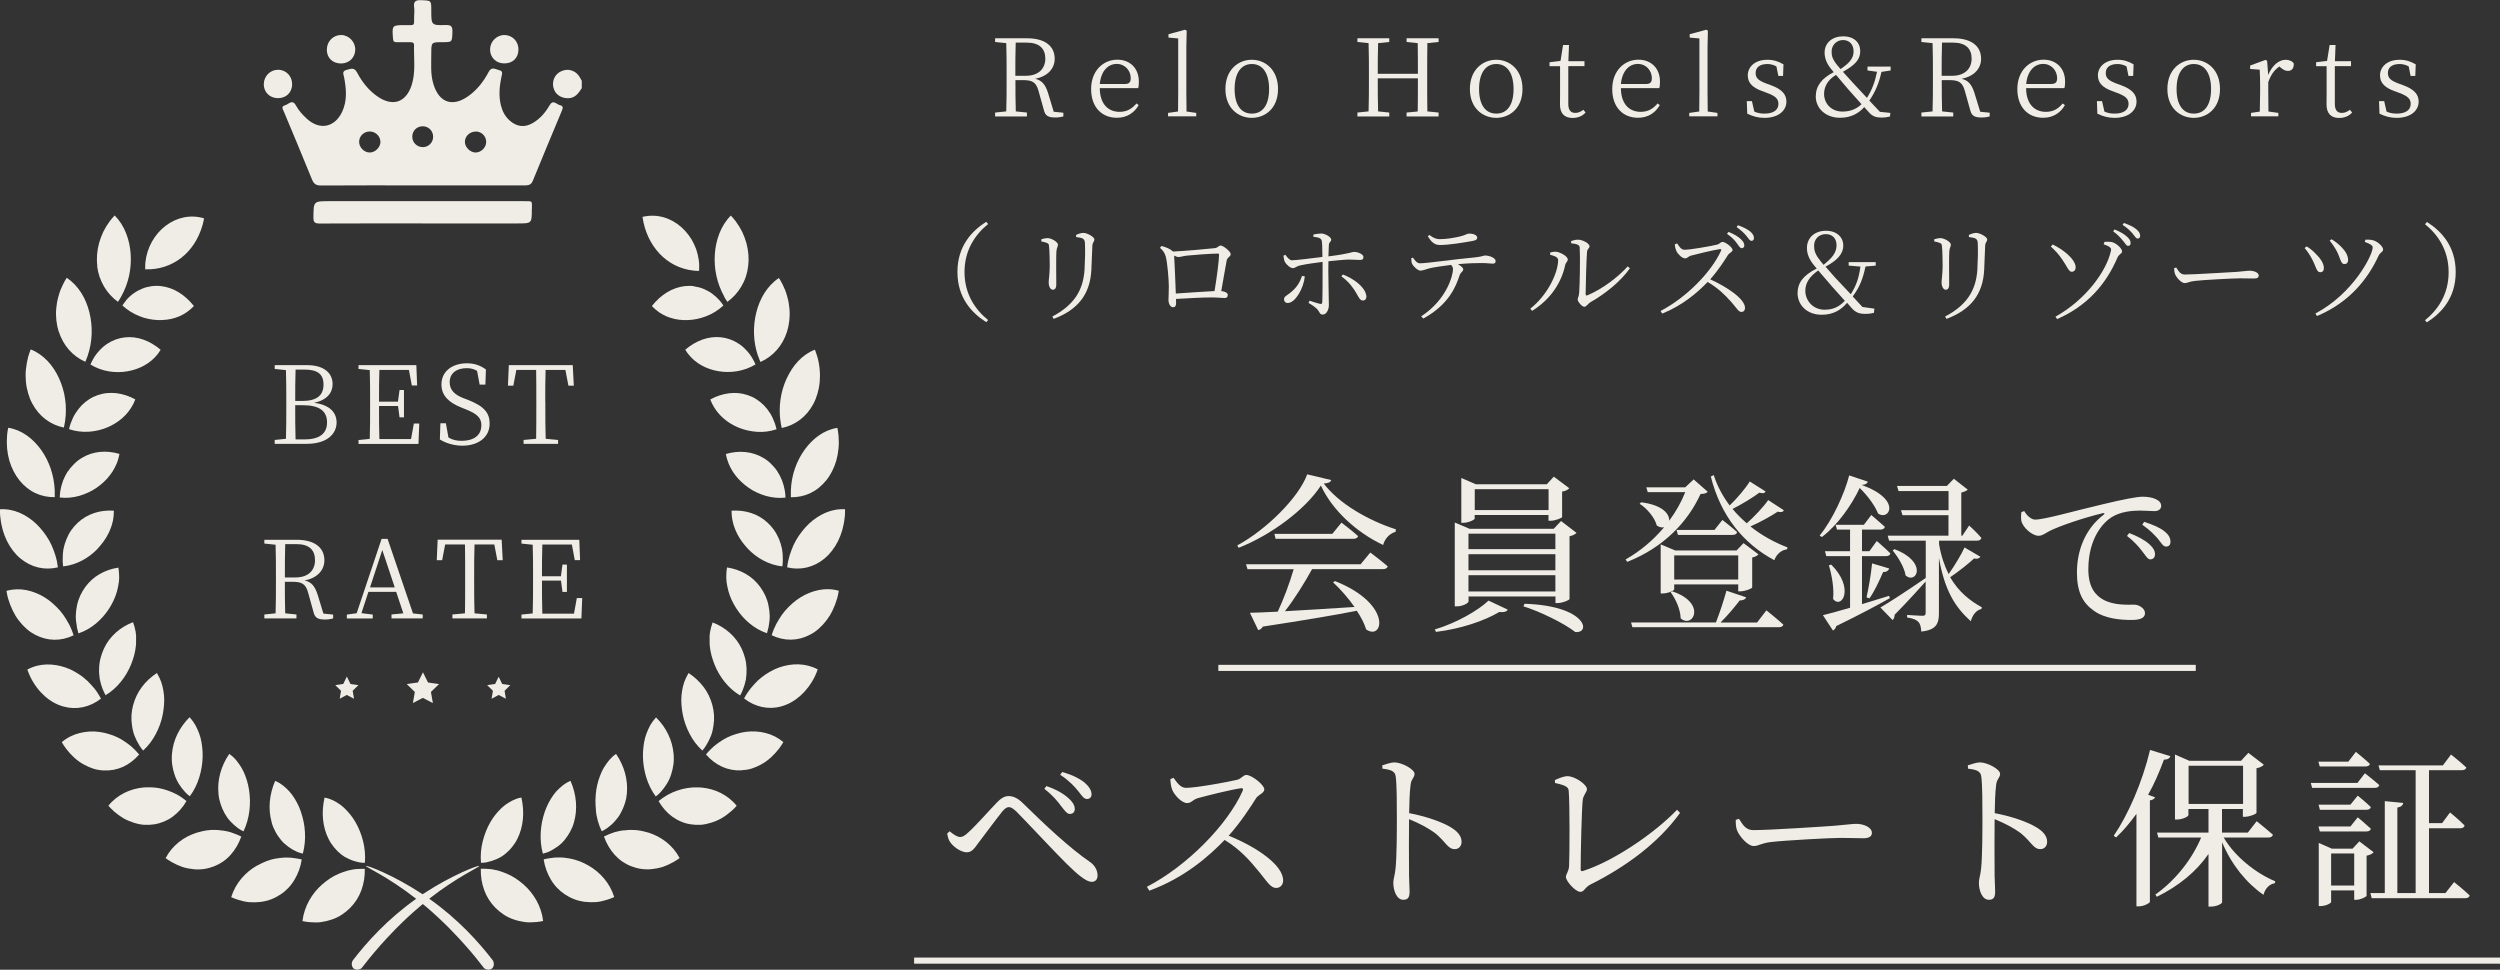 <?xml version="1.0" encoding="UTF-8"?>
<svg id="b" data-name="レイヤー 2" xmlns="http://www.w3.org/2000/svg" width="282.76" height="109.68" viewBox="0 0 282.76 109.68">
  <rect x="0" y="0" width="282.76" height="109.68" fill="#333333" stroke="none"/>
  <defs>
    <style>
      .d {
        fill: #efede5;
      }

      .e {
        fill: none;
        stroke: #efede5;
        stroke-miterlimit: 10;
        stroke-width: .69px;
      }
    </style>
  </defs>
  <g id="c" data-name="レイヤー 1">
    <g>
      <g>
        <path class="d" d="m120.27,12.73v.44c-.22.06-.53.12-.93.12-.79,0-1.1-.22-1.25-.76l-.61-2.18c-.28-1.06-.7-1.29-1.82-1.29h-.81c0,1.25,0,2.4.04,3.54l1.26.13v.44h-3.6v-.44l1.26-.13c.04-1.15.04-2.33.04-3.52v-.67c0-1.18,0-2.37-.04-3.53l-1.26-.13v-.42h3.61c1.98,0,3.13.84,3.13,2.32,0,1.07-.76,1.99-2.22,2.26.75.17,1.15.62,1.46,1.58l.65,2.15,1.09.11Zm-4.22-4.16c1.42,0,2.18-.82,2.18-1.94s-.66-1.81-2.1-1.81h-1.25c-.04,1.16-.04,2.34-.04,3.75h1.2Z"/>
        <path class="d" d="m124.39,9.97c.01,1.8.96,2.68,2.24,2.68.86,0,1.43-.38,1.91-.95l.25.19c-.5.87-1.33,1.43-2.46,1.43-1.7,0-2.92-1.18-2.92-3.25s1.37-3.32,2.97-3.32c1.41,0,2.43.96,2.43,2.47,0,.32-.02.57-.08.75h-4.33Zm2.85-.47c.53,0,.65-.27.65-.66,0-.85-.64-1.61-1.58-1.61s-1.77.73-1.92,2.27h2.84Z"/>
        <path class="d" d="m135.3,12.77v.39h-3.19v-.39l1.13-.16c.01-.72.02-1.5.02-2.22v-6.04l-1.1-.1v-.38l1.88-.51.18.11-.04,1.87v5.05c0,.72.01,1.5.02,2.22l1.09.16Z"/>
        <path class="d" d="m138.6,10.07c0-2.21,1.48-3.31,2.98-3.31s2.97,1.1,2.97,3.31-1.48,3.26-2.97,3.26-2.98-1.07-2.98-3.26Zm4.94,0c0-1.81-.74-2.83-1.95-2.83s-1.95,1.02-1.95,2.83.73,2.78,1.95,2.78,1.95-.96,1.95-2.78Z"/>
        <path class="d" d="m161.44,4.88c-.02,1.15-.02,2.33-.02,3.53v.67c0,1.16,0,2.35.02,3.52l1.27.13v.44h-3.62v-.44l1.26-.12c.02-1.14.02-2.33.02-3.75h-4.54c0,1.41,0,2.6.04,3.74l1.26.13v.44h-3.6v-.44l1.26-.13c.04-1.15.04-2.33.04-3.52v-.67c0-1.18,0-2.37-.04-3.53l-1.26-.13v-.42h3.6v.42l-1.26.13c-.04,1.13-.04,2.29-.04,3.47h4.54c0-1.16,0-2.33-.02-3.47l-1.26-.13v-.42h3.62v.42l-1.27.13Z"/>
        <path class="d" d="m166.25,10.07c0-2.21,1.48-3.31,2.98-3.31s2.97,1.1,2.97,3.31-1.48,3.26-2.97,3.26-2.98-1.07-2.98-3.26Zm4.94,0c0-1.81-.74-2.83-1.95-2.83s-1.95,1.02-1.95,2.83.73,2.78,1.95,2.78,1.95-.96,1.95-2.78Z"/>
        <path class="d" d="m179.33,12.73c-.34.39-.84.61-1.46.61-.92,0-1.43-.5-1.43-1.53,0-.3.01-.58.01-1.06v-3.26h-1.19v-.45l1.24-.15.29-1.8h.67l-.07,1.83h1.82v.56h-1.83v4.27c0,.72.29,1.02.79,1.02.32,0,.58-.11.92-.35l.24.3Z"/>
        <path class="d" d="m183.33,9.97c.01,1.8.96,2.68,2.24,2.68.86,0,1.43-.38,1.91-.95l.25.19c-.5.87-1.33,1.43-2.46,1.43-1.7,0-2.92-1.18-2.92-3.25s1.37-3.32,2.97-3.32c1.41,0,2.43.96,2.43,2.47,0,.32-.02.57-.08.75h-4.33Zm2.85-.47c.53,0,.65-.27.65-.66,0-.85-.64-1.61-1.58-1.61s-1.77.73-1.92,2.27h2.84Z"/>
        <path class="d" d="m194.25,12.77v.39h-3.19v-.39l1.13-.16c.01-.72.02-1.5.02-2.22v-6.04l-1.1-.1v-.38l1.88-.51.18.11-.04,1.87v5.05c0,.72.01,1.5.02,2.22l1.09.16Z"/>
        <path class="d" d="m200.28,9.63c1.29.47,1.77,1.06,1.77,1.87,0,.96-.84,1.83-2.49,1.83-.73,0-1.3-.17-1.94-.47l-.05-1.42h.58l.27,1.18c.33.15.69.23,1.14.23,1.08,0,1.59-.45,1.59-1.1,0-.59-.38-.9-1.26-1.23l-.61-.23c-.97-.35-1.6-.86-1.6-1.76,0-.95.79-1.77,2.22-1.77.7,0,1.24.18,1.82.52l-.05,1.31h-.53l-.22-1.08c-.33-.18-.67-.27-1.02-.27-.89,0-1.33.41-1.33,1.01s.34.87,1.24,1.21l.47.17Z"/>
        <path class="d" d="m212.8,8.13c-.28,1.29-.7,2.27-1.37,3.25l1.2,1.27,1.18.12-.05.41c-.34.08-.59.12-.91.12-.64,0-1.04-.13-1.42-.55l-.58-.64c-.59.68-1.47,1.21-2.73,1.21-1.65,0-2.75-1.08-2.75-2.41,0-1.18.68-2.06,2.03-2.75l-.13-.16c-.63-.72-.9-1.36-.9-2.05,0-1.13.9-1.84,2.09-1.84,1.27,0,1.94.72,1.94,1.69s-.66,1.6-1.96,2.32c.3.34.63.69,1.08,1.19.56.61,1.07,1.14,1.64,1.76.55-.87.91-1.8,1.14-2.95l-1.08-.15v-.44h2.62v.44l-1.02.16Zm-2.26,3.65c-.53-.59-1.01-1.13-1.49-1.67-.57-.68-.93-1.1-1.39-1.64-1.02.61-1.35,1.43-1.35,2.15,0,1.02.75,2,2.09,2,.84,0,1.6-.29,2.15-.84Zm-2.75-4.42c.13.16.25.3.38.45.87-.58,1.48-1.15,1.48-1.98s-.5-1.3-1.2-1.3-1.29.55-1.29,1.3c0,.49.1.87.63,1.53Z"/>
        <path class="d" d="m225.04,12.73v.44c-.22.06-.53.12-.93.12-.79,0-1.1-.22-1.25-.76l-.61-2.18c-.28-1.06-.7-1.29-1.82-1.29h-.81c0,1.25,0,2.4.04,3.54l1.26.13v.44h-3.6v-.44l1.26-.13c.04-1.15.04-2.33.04-3.52v-.67c0-1.18,0-2.37-.04-3.53l-1.26-.13v-.42h3.62c1.98,0,3.13.84,3.13,2.32,0,1.07-.76,1.99-2.22,2.26.75.17,1.15.62,1.46,1.58l.66,2.15,1.09.11Zm-4.22-4.16c1.42,0,2.18-.82,2.18-1.94s-.66-1.81-2.1-1.81h-1.25c-.04,1.16-.04,2.34-.04,3.75h1.2Z"/>
        <path class="d" d="m229.16,9.97c.01,1.8.96,2.68,2.24,2.68.86,0,1.43-.38,1.9-.95l.25.19c-.5.87-1.33,1.43-2.46,1.43-1.7,0-2.92-1.18-2.92-3.25s1.37-3.32,2.97-3.32c1.41,0,2.43.96,2.43,2.47,0,.32-.02.57-.08.75h-4.33Zm2.85-.47c.53,0,.66-.27.66-.66,0-.85-.64-1.61-1.58-1.61s-1.77.73-1.92,2.27h2.84Z"/>
        <path class="d" d="m239.88,9.63c1.29.47,1.77,1.06,1.77,1.87,0,.96-.84,1.83-2.49,1.83-.73,0-1.3-.17-1.94-.47l-.05-1.42h.58l.27,1.18c.33.15.69.23,1.14.23,1.08,0,1.59-.45,1.59-1.1,0-.59-.38-.9-1.26-1.23l-.61-.23c-.97-.35-1.6-.86-1.6-1.76,0-.95.79-1.77,2.22-1.77.7,0,1.24.18,1.82.52l-.05,1.31h-.53l-.22-1.08c-.33-.18-.67-.27-1.02-.27-.89,0-1.33.41-1.33,1.01s.34.87,1.24,1.21l.47.17Z"/>
        <path class="d" d="m245.14,10.07c0-2.21,1.48-3.31,2.98-3.31s2.97,1.1,2.97,3.31-1.48,3.26-2.97,3.26-2.98-1.07-2.98-3.26Zm4.94,0c0-1.81-.74-2.83-1.95-2.83s-1.95,1.02-1.95,2.83.73,2.78,1.95,2.78,1.95-.96,1.95-2.78Z"/>
        <path class="d" d="m256.54,8.48c.44-1.07,1.21-1.72,1.98-1.72.39,0,.79.17.92.44,0,.52-.21.82-.68.82-.3,0-.53-.15-.78-.35l-.17-.15c-.57.38-.96.93-1.26,1.77v1.1c0,.62.01,1.54.02,2.22l1.12.16v.39h-3.09v-.39l.99-.15c.02-.68.04-1.61.04-2.23v-.67c0-.78-.02-1.27-.05-1.84l-1.08-.08v-.39l1.75-.64.17.12.12,1.59Z"/>
        <path class="d" d="m266.03,12.73c-.34.39-.84.61-1.46.61-.92,0-1.43-.5-1.43-1.53,0-.3.01-.58.01-1.06v-3.26h-1.19v-.45l1.24-.15.29-1.8h.67l-.07,1.83h1.82v.56h-1.83v4.27c0,.72.29,1.02.79,1.02.32,0,.58-.11.92-.35l.24.3Z"/>
        <path class="d" d="m271.79,9.63c1.29.47,1.77,1.06,1.77,1.87,0,.96-.84,1.83-2.49,1.83-.73,0-1.3-.17-1.94-.47l-.05-1.42h.58l.27,1.18c.33.15.69.23,1.14.23,1.08,0,1.59-.45,1.59-1.1,0-.59-.38-.9-1.26-1.23l-.61-.23c-.97-.35-1.6-.86-1.6-1.76,0-.95.79-1.77,2.22-1.77.7,0,1.24.18,1.82.52l-.05,1.31h-.53l-.22-1.08c-.33-.18-.67-.27-1.02-.27-.89,0-1.33.41-1.33,1.01s.34.87,1.24,1.21l.47.17Z"/>
        <path class="d" d="m111.55,25.1l.21.24c-1.41,1.14-2.67,2.89-2.67,5.43s1.26,4.29,2.67,5.43l-.21.24c-1.64-1.04-3.26-2.75-3.26-5.68s1.62-4.63,3.26-5.68Z"/>
        <path class="d" d="m117.78,27.3v-.24c.24-.07.5-.13.69-.13.45,0,1.19.44,1.19.74,0,.23-.15.35-.18.8-.04.52-.01,3.19-.01,3.69,0,.46-.17.61-.39.61-.27,0-.47-.38-.47-.82,0-.33.1-.8.12-1.8,0-.56-.02-1.75-.07-2.2-.02-.29-.04-.39-.24-.47-.18-.08-.38-.12-.63-.17Zm1.4,8.77l-.16-.27c2.37-1.25,3.51-2.88,3.65-5.36.06-1.1.08-2.13.04-2.97-.02-.21-.05-.38-.27-.5-.13-.07-.41-.12-.73-.16v-.24c.25-.12.59-.23.81-.23.46,0,1.26.47,1.26.73s-.21.33-.23.72c-.02.72-.07,1.94-.11,2.69-.13,2.81-1.53,4.56-4.27,5.59Z"/>
        <path class="d" d="m137.36,28.07c.42-.04.47-.3.7-.3.3,0,1.14.68,1.14.97s-.38.36-.45.69c-.11.53-.38,2.17-.62,3.49.44.04.74.21.74.44,0,.21-.1.35-.35.35s-.91-.07-1.47-.07c-.95,0-2.58.08-4.04.17.01.16.01.3.01.49,0,.3-.11.45-.36.45-.23,0-.5-.33-.5-.82,0-.24.04-.99.04-1.52-.01-.91-.16-2.64-.34-3.36-.11-.44-.32-.72-.66-1.02l.17-.21c.51.15.91.27,1.31.63,1.2-.05,4.2-.32,4.67-.38Zm.01,4.85c.23-1.38.51-3.43.51-4.11,0-.1-.04-.13-.15-.13-.78,0-2.81.16-3.48.23-.4.04-.74.16-.96.16-.13,0-.32-.07-.49-.16.04.74.15,2.95.19,4.29,1.3-.08,3.24-.23,4.37-.28Z"/>
        <path class="d" d="m148.53,26.53c.28-.06.66-.12.91-.12.5.02,1.13.42,1.13.7,0,.22-.24.24-.27.58-.02.29-.04.78-.05,1.31,2.51-.32,2.63-.51,2.9-.51.45,0,1.06.28,1.06.56s-.12.35-.42.35c-.36,0-.7-.04-1.24-.04-.49,0-1.49.11-2.3.19-.01.4-.01.8-.01,1.1,0,.91.06,3.54.06,3.87,0,.52-.28,1.06-.69,1.06-.34,0-.33-.24-.59-.57-.22-.24-.63-.53-1.02-.75l.12-.25c.4.13.86.29,1.18.36.13.02.24.01.25-.16.04-.56.04-2.54.04-3.57v-1.02c-.79.11-1.86.24-2.49.39-.49.1-.61.32-.87.32s-.72-.35-.92-.74c-.07-.15-.12-.44-.15-.67l.22-.1c.23.32.49.63.75.62.56-.01,2.54-.27,3.44-.38-.01-.74-.02-1.47-.06-1.75-.05-.38-.33-.45-.96-.53v-.27Zm-.95,4.74c-.13,1.32-1.07,3-1.93,3-.28,0-.42-.19-.42-.42,0-.3.24-.38.62-.67.87-.67,1.19-1.3,1.42-1.98l.32.07Zm4.32-.22c1.23.49,2.44,1.36,2.63,2.35.06.34-.08.59-.38.59-.34,0-.49-.4-.72-.79-.32-.57-.85-1.33-1.71-1.94l.17-.22Z"/>
        <path class="d" d="m159.81,29.14c.23.33.47.64.79.64.82,0,3.91-.46,6.14-.66.85-.08,1.04-.22,1.23-.22.5,0,1.19.27,1.19.62,0,.19-.07.3-.34.3-.19,0-.66-.07-1.25-.07-.55,0-1.57.02-2.68.13.33.18.61.4.61.59,0,.24-.28.29-.41.66-.42,1.27-1.2,3.3-4.11,4.9l-.24-.25c2.92-1.9,3.6-4.67,3.6-5.33,0-.17-.06-.32-.21-.49-1.01.12-2.13.3-2.5.4-.38.11-.69.24-.97.25-.28.01-.82-.47-.96-.81-.06-.15-.07-.34-.08-.59l.21-.08Zm1.86-2.56c.46.34.78.47,1.18.47.74,0,1.58-.15,2.18-.28.72-.16.87-.35,1.13-.35.52,0,.92.18.92.47,0,.18-.13.29-.52.36-.93.17-2.63.46-3.71.46-.62,0-.96-.35-1.36-.98l.18-.16Z"/>
        <path class="d" d="m175.33,28.81v-.25c.18-.05.44-.11.7-.08.42.04,1.29.5,1.29.86,0,.25-.23.34-.29.64-.4,1.86-1.53,3.8-3.74,5.18l-.21-.25c1.93-1.5,3.15-4.03,3.15-5.5,0-.38-.62-.52-.91-.59Zm2.38-1.55c.32-.11.52-.15.8-.15.49,0,1.27.44,1.27.73,0,.27-.24.27-.28.64-.06.56-.16,3.86-.16,4.77,0,.17.07.19.19.16,1.76-.75,3.45-2.05,4.57-3.28l.25.21c-1.04,1.49-2.81,2.91-4.48,3.85-.28.17-.44.51-.68.51-.27,0-.75-.58-.75-.81s.13-.29.17-.78c.06-.69.13-3.95.06-5.12-.01-.3-.34-.41-.96-.47l-.02-.25Z"/>
        <path class="d" d="m189.68,27.52c.21.29.44.73.84.73.67,0,3.06-.42,3.72-.59.25-.07.4-.3.57-.3.36,0,1.15.63,1.15.9,0,.24-.36.34-.52.58-.41.66-1.13,1.77-2.01,2.75,1.95.89,3.94,2.23,3.94,3.24,0,.24-.13.45-.41.45-.33,0-.5-.39-1.14-1.12-.81-.91-1.59-1.63-2.68-2.27-1.12,1.18-2.84,2.66-5.14,3.58l-.18-.3c2.85-1.48,5.71-4.33,6.84-6.82.06-.16-.01-.18-.15-.17-.86.13-2.55.55-3.21.72-.38.1-.42.32-.72.32-.35,0-.84-.52-.98-.84-.07-.15-.15-.4-.17-.74l.25-.11Zm5.82-1.29c.61.24,1.08.52,1.38.8.29.27.41.5.41.74,0,.19-.13.3-.3.3-.19,0-.33-.27-.56-.58-.25-.34-.57-.68-1.1-1.04l.17-.22Zm1.06-.76c.62.22,1.08.46,1.38.7.32.27.44.5.44.75,0,.21-.11.32-.29.32-.19,0-.33-.28-.58-.58s-.56-.59-1.09-.98l.15-.21Z"/>
        <path class="d" d="m210.99,30.15c-.29,1.41-.64,2.28-1.44,3.38.33.35.69.74,1.1,1.19l1.35.19-.05.47c-.3.08-.57.12-.98.12-.66,0-1.07-.15-1.47-.58l-.59-.67c-.63.74-1.49,1.35-2.86,1.35-1.73,0-2.74-1.15-2.74-2.46,0-1.12.63-2,2.17-2.77l-.24-.28c-.61-.72-.87-1.36-.87-2.04,0-1.19.91-1.95,2.15-1.95s1.96.74,1.96,1.67c0,1.03-.81,1.75-2.01,2.39.33.39.66.76,1.1,1.25.61.64,1.14,1.2,1.76,1.87.64-1.02.91-1.83,1.09-3.13l-1.33-.11v-.39h3.06v.39l-1.14.1Zm-3.91,2.1c-.59-.68-.96-1.13-1.43-1.66-.97.67-1.46,1.4-1.46,2.3,0,1.14.9,2.14,2.18,2.14.97,0,1.66-.34,2.29-1.01l-1.59-1.77Zm-1.24-2.81c.15.18.28.35.41.51.99-.79,1.47-1.38,1.47-2.22,0-.75-.46-1.25-1.21-1.25s-1.33.52-1.33,1.32c0,.52.12.97.67,1.64Z"/>
        <path class="d" d="m218.77,27.3v-.24c.24-.07.5-.13.69-.13.45,0,1.19.44,1.19.74,0,.23-.15.35-.18.8-.04.52-.01,3.19-.01,3.69,0,.46-.17.61-.39.61-.27,0-.47-.38-.47-.82,0-.33.1-.8.12-1.8,0-.56-.02-1.75-.07-2.2-.02-.29-.04-.39-.24-.47-.18-.08-.38-.12-.63-.17Zm1.39,8.77l-.16-.27c2.37-1.25,3.51-2.88,3.65-5.36.06-1.1.08-2.13.04-2.97-.02-.21-.05-.38-.27-.5-.13-.07-.41-.12-.73-.16v-.24c.25-.12.59-.23.81-.23.46,0,1.26.47,1.26.73s-.21.33-.23.72c-.02.72-.07,1.94-.11,2.69-.13,2.81-1.53,4.56-4.27,5.59Z"/>
        <path class="d" d="m231.97,27.89l.19-.24c1.23.58,2.57,1.67,2.61,2.58,0,.29-.17.5-.44.51-.36.01-.53-.61-1.07-1.37-.39-.58-.81-1.04-1.3-1.48Zm.7,8.2l-.19-.27c3.43-1.92,5.73-5.11,6.25-7.35.08-.32.16-.51-.8-.84l.1-.28c.23-.01.5-.02.78.02.51.08,1.21.73,1.21,1.07,0,.24-.36.3-.53.7-1.31,3.07-3.46,5.47-6.8,6.94Zm7.44-8.86c-.25-.32-.58-.68-1.1-1.07l.15-.21c.63.25,1.09.52,1.4.81.3.27.42.47.42.73,0,.21-.11.32-.29.32-.19,0-.32-.28-.57-.58Zm1.09-.82c-.28-.32-.57-.61-1.13-.98l.15-.21c.63.22,1.1.45,1.38.69.34.28.46.5.46.75,0,.21-.1.32-.29.32s-.32-.28-.57-.57Z"/>
        <path class="d" d="m246.14,30.26c.27.41.46.79.97.79,1.08,0,5.33-.28,5.88-.3.81-.06,1.15-.13,1.47-.13.46,0,1.01.21,1.01.53,0,.22-.12.35-.53.35s-.85-.02-1.59-.02-4.17.18-5.08.29c-.69.07-.83.25-1.18.25s-.91-.59-1.08-1.01c-.08-.23-.1-.44-.11-.68l.24-.07Z"/>
        <path class="d" d="m260.67,28.05l.22-.18c.41.23.83.61,1.09.9.57.56.85,1.1.86,1.53.01.28-.12.49-.4.49-.44,0-.46-.57-.91-1.43-.25-.5-.55-.92-.86-1.3Zm1.39,7.69l-.18-.28c4.33-2.29,6.48-6.64,6.48-7.46,0-.23-.22-.4-.9-.64l.08-.25c.22-.01.53-.01.8.05.55.11,1.2.72,1.2,1.06,0,.29-.34.32-.51.7-1.15,2.49-3.18,5.24-6.98,6.83Zm1.43-8.52l.22-.16c.45.27.81.56,1.15.92.42.42.72.93.72,1.43,0,.32-.18.46-.42.46-.41,0-.44-.62-.83-1.4-.22-.42-.5-.85-.84-1.26Z"/>
        <path class="d" d="m274.49,25.1c1.64,1.04,3.26,2.75,3.26,5.68s-1.62,4.63-3.26,5.68l-.21-.24c1.41-1.14,2.67-2.89,2.67-5.43s-1.26-4.29-2.67-5.43l.21-.24Z"/>
        <path class="d" d="m150.56,54.31c-.08.23-.33.35-.84.38,1.71,2.27,5.05,4.18,8.16,5.18l-.04.29c-.73.19-1.25.86-1.4,1.48-3.03-1.42-5.78-3.97-7.04-6.72-1.75,2.69-5.61,5.59-9.31,7.04l-.15-.27c3.28-1.77,6.97-5.43,7.91-8.04l2.73.65Zm4.42,8.18s1.21.9,1.98,1.57c-.06.21-.27.31-.54.31h-8.02c-.86,1.57-2.03,3.44-3.07,4.76,2.21-.12,4.95-.29,7.87-.48-.73-1.04-1.61-2.03-2.42-2.78l.21-.15c6.56,2.61,5.45,6.81,3.53,5.47-.21-.67-.58-1.4-1.06-2.11-2.53.5-5.93,1.07-10.63,1.79-.12.23-.33.36-.52.4l-.94-1.96c.77-.02,1.84-.06,3.15-.13.65-1.38,1.38-3.34,1.8-4.8h-5.22l-.17-.56h12.96l1.09-1.32Zm-3.26-3.38s1.15.86,1.88,1.52c-.04.21-.25.31-.52.31h-8.81l-.13-.56h6.55l1.04-1.27Z"/>
        <path class="d" d="m162.29,71.19c2.46-.73,4.93-2.17,6.07-3.26l2.17,1.02c-.1.21-.38.33-.96.27-1.65.98-4.28,1.9-7.16,2.25l-.12-.27Zm3.8-3.15c0,.17-.65.54-1.3.54h-.25v-9.48l1.67.71h9.52l.83-.88,1.75,1.34c-.13.15-.42.31-.79.38v7.1c-.02.13-.81.46-1.34.46h-.25v-.75h-9.83v.58Zm.71-9.39c0,.13-.69.48-1.31.48h-.21v-5.07l1.63.71h8.04l.79-.86,1.75,1.31c-.12.15-.42.33-.81.38v2.88c-.02.12-.81.42-1.29.42h-.25v-.65h-8.35v.4Zm-.71,1.71v1.75h9.83v-1.75h-9.83Zm9.83,2.32h-9.83v1.82h9.83v-1.82Zm0,4.22v-1.84h-9.83v1.84h9.83Zm-9.12-11.57v2.36h8.35v-2.36h-8.35Zm5.62,12.96c7.06.21,7.56,3.4,5.74,3.19-1.27-1-3.99-2.32-5.85-2.9l.12-.29Z"/>
        <path class="d" d="m193.15,55.62c-.15.17-.34.23-.81.25-1.46,3.19-4.18,6.05-8.29,7.68l-.19-.27c1.69-.96,3.17-2.23,4.36-3.65-.23.06-.52.02-.83-.19-.23-.9-1.11-1.94-1.94-2.46l.17-.17c2.46.31,3.22,1.34,3.17,2.09.77-1.04,1.38-2.13,1.82-3.24h-4.24l-.17-.54h4.4l.96-.9,1.59,1.4Zm6.62,13.4s1.21.96,1.94,1.63c-.06.19-.23.29-.5.29h-16.58l-.15-.54h9.6c.42-1.07.9-2.53,1.19-3.59l2.23.75c-.08.21-.33.36-.73.35-.54.71-1.36,1.69-2.17,2.5h4.13l1.06-1.38Zm-3.17-2.13v-.79h-7.24v.56c0,.13-.69.46-1.3.46h-.23v-5.55l1.65.69h6.93l.79-.83,1.69,1.27c-.1.13-.38.29-.71.36v3.38c-.02.13-.81.44-1.32.44h-.25Zm-7.43,0c3.9,1.32,2.32,4.26.92,3.05-.02-1.02-.58-2.21-1.13-2.96l.21-.1Zm7.43-1.34v-2.73h-7.24v2.73h7.24Zm-1.79-6.74s1.04.79,1.67,1.38c-.06.21-.25.31-.52.31h-6.18l-.15-.56h4.28l.9-1.13Zm6.95-1.09c-.12.19-.27.25-.69.15-.77.5-1.94,1.17-3.09,1.67,1.27,1.02,2.71,1.8,4.2,2.38l-.06.21c-.63.08-1.17.52-1.44,1.23-3.47-1.86-6.05-4.97-7.18-9.46l.33-.17c.4,1.27,1.04,2.42,1.8,3.44.88-.84,1.82-1.98,2.28-2.71l1.79,1.13c-.12.19-.29.25-.71.13-.75.56-1.94,1.29-3.03,1.84.48.6,1.04,1.13,1.61,1.63.9-.81,1.92-1.9,2.42-2.63l1.77,1.15Z"/>
        <path class="d" d="m211.26,54.49c-.08.19-.25.33-.69.36,4.65,1.69,3.05,4.13,1.84,3.22-.31-.79-1.07-1.9-2.07-2.88-.88,1.88-2.46,4.17-4.28,5.55l-.25-.17c1.44-1.73,2.84-4.8,3.34-6.8l2.11.71Zm2.48,13.17c-1.36.77-3.32,1.82-6.05,3.15-.06.23-.19.42-.38.5l-1.13-1.73c.65-.15,1.75-.46,3.07-.84v-5.84h-2.69l-.15-.56h2.84v-2.44h-1.48l-.15-.54h3.19l.84-1.11s.94.79,1.54,1.34c-.06.21-.25.31-.52.31h-2.07v2.44h.84l.83-1.15s.96.81,1.54,1.4c-.04.21-.23.31-.5.31h-2.71v5.43c.98-.29,2.02-.61,3.07-.94l.08.27Zm-6.62-3.8c2.65,2.63,1.23,5.09.21,3.9.13-1.21-.15-2.76-.48-3.82l.27-.08Zm3.99,3.7c.23-1,.5-2.51.63-3.84l1.94.58c-.08.23-.29.4-.69.4-.44,1-.98,2.19-1.55,2.98l-.33-.12Zm12.88-4.59c-.08.15-.33.29-.71.19-.6.56-1.69,1.44-2.71,2.13.96,1.65,2.25,2.67,3.59,3.4l-.06.19c-.56.13-1,.65-1.19,1.38-1.82-1.61-2.97-3.53-3.61-7.16v6.26c0,1.11-.25,1.9-2,2.07-.02-.46-.1-.84-.31-1.07-.21-.25-.59-.42-1.29-.52v-.29s1.4.1,1.73.1c.29,0,.37-.1.37-.35v-3.53c-.83.92-1.98,2.21-3.51,3.76,0,.23-.08.48-.23.6l-1.38-1.42c.88-.5,3.01-1.88,5.13-3.34v-4.22h-4.15l-.15-.56h6.87v-2.32h-5.2l-.17-.56h5.38v-2.17h-5.66l-.17-.58h5.64l.79-.81,1.57,1.23c-.12.13-.4.25-.73.33v4.88h.12l.77-1.15s.9.81,1.38,1.4c-.04.21-.23.31-.46.31h-4.32v.42c.23,1.34.61,2.44,1.08,3.36.69-.96,1.46-2.27,1.8-3.01l1.8,1.06Zm-9.73-.86c3.82,1.44,2.53,4.03,1.27,2.98-.13-.92-.86-2.09-1.46-2.84l.19-.13Z"/>
        <path class="d" d="m228.95,57.81c.29.5.79.96,1.23.96,1.06,0,4.49-1,7.72-1.75,2.15-.52,3.8-.84,4.43-.84.54,0,1.07.08,1.44.25.44.19.67.44.67.79,0,.33-.27.59-.75.59-.42,0-1-.06-1.67-.06-.9,0-2.19.12-3.19.75-.81.5-2.63,2.23-2.63,5.89,0,2.13.88,2.96,1.63,3.4,1.21.71,2.86.6,3.57.6.52,0,1.21.42,1.21.96,0,.58-.63.77-1.52.77-1.21,0-2.98-.12-4.26-1.04-1.23-.86-1.92-2.07-1.92-4.32,0-2.4.86-4.89,3.03-6.55.13-.1.12-.21-.1-.17-2.17.52-4.88,1.44-6.03,2.02-.38.19-.79.54-1.23.54-.75,0-1.82-.96-1.96-1.71-.06-.35-.02-.67,0-.96l.31-.12Zm11.88,2.48c.98.38,1.79.81,2.3,1.29.44.4.61.75.61,1.11,0,.35-.21.58-.54.58-.29,0-.5-.4-.88-.88-.38-.5-.9-1.13-1.75-1.77l.25-.33Zm1.69-1.27c1,.33,1.8.67,2.28,1.07.5.4.69.77.69,1.19,0,.35-.17.54-.5.54s-.54-.4-.92-.88c-.42-.46-.86-.96-1.77-1.59l.21-.33Z"/>
        <path class="d" d="m107.14,94.27l.27-.25c.44.38.88.65,1.19.65.27,0,.56-.17.96-.56.9-.81,2.55-2.69,3.17-3.32.42-.44.84-.75,1.34-.75s1.02.21,1.61.79c2.48,2.44,5.36,5.14,7.6,6.66.52.35.86.94.86,1.52,0,.46-.25.73-.67.73-.6,0-1.55-.77-2.9-2.11-1.19-1.17-4.26-4.47-5.61-5.84-.38-.35-.61-.5-.86-.5-.19,0-.4.11-.71.46-.59.73-2.05,2.69-2.73,3.59-.44.6-.73,1.06-1.31,1.06s-1.38-.5-1.8-1.04c-.25-.29-.35-.65-.42-1.09Zm12.9-3.07c-.44-.6-.96-1.23-1.92-1.98l.23-.31c1.09.36,1.94.86,2.46,1.34.52.44.77.88.75,1.29-.02.33-.23.52-.56.52-.31,0-.56-.35-.96-.86Zm1.92-1.71c-.44-.56-1.08-1.23-2.05-1.86l.23-.31c1.15.31,1.96.75,2.48,1.15.54.46.84.92.84,1.38,0,.31-.21.52-.52.52-.35,0-.56-.35-.98-.88Z"/>
        <path class="d" d="m132.74,87.98c.35.48.75,1.13,1.4,1.13,1.13,0,4.8-.67,5.82-.92.42-.11.67-.54,1-.54.63,0,2.04,1.13,2.04,1.63,0,.42-.67.61-.92.98-.63,1-1.75,2.74-3.11,4.26,3.13,1.27,6.16,3.3,6.16,5.07,0,.42-.27.84-.79.84-.6,0-.94-.59-1.84-1.71-1.17-1.44-2.25-2.65-3.99-3.72-1.79,1.86-4.57,4.3-8.52,5.74l-.27-.44c4.51-2.34,9.1-6.97,10.83-10.85.1-.27-.02-.33-.23-.29-1.19.17-3.8.83-4.82,1.11-.61.17-.73.56-1.23.56-.63,0-1.44-.92-1.67-1.46-.12-.29-.21-.73-.23-1.25l.38-.15Z"/>
        <path class="d" d="m156.35,86.56c.52-.15.96-.33,1.36-.33.86,0,2.28.79,2.28,1.29,0,.44-.36.56-.44,1.19-.12.86-.15,2.17-.17,3.26,1.86.35,3.71.98,4.76,1.63.65.4,1.17.92,1.17,1.61,0,.44-.27.83-.77.83-.79,0-.98-.79-2.21-1.8-.79-.58-1.73-1.09-2.96-1.59-.02,1.5-.02,4.47,0,6.41.02.88.06,1.48.06,1.79,0,.65-.19.92-.71.92-.75,0-1.13-1.04-1.13-1.92,0-.44.17-.83.25-1.59.15-1.42.15-4.4.15-5.78,0-1.55,0-3.72-.13-4.66-.08-.61-.56-.77-1.5-.88l-.02-.36Z"/>
        <path class="d" d="m175.86,88.23c.46-.21,1.02-.44,1.42-.44.88,0,2.21.96,2.21,1.46,0,.36-.42.65-.48,1.27-.12,1.04-.23,6.01-.23,7.79,0,.19.06.25.23.21,3.32-1.04,7.97-4.13,10.67-6.93l.34.35c-2.38,3.32-6.07,6.08-10.17,8.12-.63.33-.65.81-1.11.81-.54,0-1.63-1.19-1.63-1.69,0-.33.34-.61.36-1.27.06-1.32.08-6.97-.04-8.41-.02-.42-.19-.65-1.55-.94l-.02-.33Z"/>
        <path class="d" d="m196.69,92.62c.44.69.77,1.27,1.63,1.27,1.8,0,8.27-.42,9.23-.5,1.29-.1,1.92-.21,2.4-.21.86,0,1.77.4,1.77,1.02,0,.38-.29.61-.98.61s-1.36-.04-2.59-.04-6.35.29-7.79.46c-1.19.13-1.42.46-2.03.46s-1.57-1.04-1.86-1.77c-.15-.38-.15-.79-.15-1.19l.38-.12Z"/>
        <path class="d" d="m222.58,86.56c.52-.15.96-.33,1.36-.33.86,0,2.28.79,2.28,1.29,0,.44-.36.56-.44,1.19-.12.86-.15,2.17-.17,3.26,1.86.35,3.71.98,4.76,1.63.65.4,1.17.92,1.17,1.61,0,.44-.27.83-.77.83-.79,0-.98-.79-2.21-1.8-.79-.58-1.73-1.09-2.96-1.59-.02,1.5-.02,4.47,0,6.41.02.88.06,1.48.06,1.79,0,.65-.19.92-.71.92-.75,0-1.13-1.04-1.13-1.92,0-.44.17-.83.25-1.59.15-1.42.15-4.4.15-5.78,0-1.55,0-3.72-.13-4.66-.08-.61-.56-.77-1.5-.88l-.02-.36Z"/>
        <path class="d" d="m245.48,85.52c-.08.25-.31.4-.73.4-.52,1.4-1.09,2.74-1.79,3.97l.79.29c-.08.17-.25.29-.59.35v11.48c-.02.13-.67.5-1.23.5h-.29v-10.46c-.73,1-1.48,1.9-2.3,2.67l-.27-.19c1.61-2.34,3.24-6.05,4.11-9.71l2.3.71Zm6.03,9.21c1.29,2.21,3.71,4.07,5.83,4.95l-.04.21c-.61.11-1.09.56-1.29,1.32-1.9-1.31-3.61-3.38-4.68-5.95v6.8c0,.12-.54.48-1.29.48h-.25v-5.95c-1.38,2-3.38,3.63-5.84,4.84l-.17-.25c2.32-1.65,4.15-4.01,5.18-6.45h-4.84l-.15-.56h5.82v-2.67h-2.27v.69c0,.15-.65.5-1.29.5h-.23v-7.35l1.63.71h5.84l.83-.9,1.75,1.34c-.13.17-.42.33-.83.4v5.05c-.02.12-.79.44-1.29.44h-.25v-.88h-2.36v2.67h2.92l1-1.29s1.13.9,1.84,1.54c-.06.21-.25.31-.54.31h-5.05Zm-3.97-3.8h6.16v-4.32h-6.16v4.32Z"/>
        <path class="d" d="m267.48,87.46s1.02.79,1.63,1.34c-.06.21-.25.31-.5.31h-7.1l-.15-.56h5.28l.84-1.09Zm-5.11-.77l-.15-.54h3.38l.86-1.11s.98.79,1.59,1.36c-.06.21-.25.29-.52.29h-5.16Zm3.47,4.32l.83-1.02s.9.73,1.48,1.29c-.04.21-.23.31-.5.31h-5.26l-.15-.58h3.61Zm-3.46,3.03l-.15-.56h3.61l.83-1.04s.9.75,1.48,1.29c-.04.21-.23.31-.5.31h-5.26Zm6.08,2.36c-.13.15-.4.31-.79.38v4.53c-.02.13-.69.46-1.17.46h-.23v-1.06h-2.61v1.31c0,.13-.59.46-1.19.46h-.21v-7.14l1.48.65h2.34l.77-.83,1.61,1.23Zm-2.19,3.76v-3.63h-2.61v3.63h2.61Zm11.29-.4s1.11.88,1.77,1.52c-.04.21-.25.31-.5.31h-10.58l-.15-.58h1.63v-10.4l2.09.21c-.06.27-.23.44-.67.52v9.67h2.07v-13.9h-4.05l-.15-.54h7.28l.92-1.23s1.09.86,1.73,1.46c-.04.21-.23.31-.5.31h-3.72v5.99h1.48l.9-1.21s1.04.84,1.65,1.48c-.06.21-.23.31-.5.31h-3.53v7.33h1.86l.98-1.25Z"/>
      </g>
      <line class="e" x1="103.39" y1="108.65" x2="282.76" y2="108.65"/>
      <line class="e" x1="137.8" y1="75.54" x2="248.35" y2="75.54"/>
      <path class="d" d="m32.34,49.63l-1.27.13v.44h3.59c2.42,0,3.41-1.19,3.41-2.42,0-1.11-.76-1.99-2.54-2.22,1.48-.32,2.09-1.16,2.09-2.11,0-1.28-1.01-2.15-2.87-2.15h-3.68v.43l1.27.13c.04,1.17.04,2.37.04,3.54v.67c0,1.2,0,2.38-.04,3.56Zm1.09-7.83h.99c1.49,0,2.17.5,2.17,1.69,0,1.25-.77,1.86-2.43,1.86h-.77c0-1.22,0-2.39.04-3.54Zm.82,4.03c1.91,0,2.74.68,2.74,1.95s-.87,1.92-2.57,1.92h-.99c-.04-1.2-.04-2.44-.04-3.87h.86Zm7.61.26v-.67c0-1.19,0-2.38-.04-3.56l-1.27-.13v-.43h6.54l.09,2.3h-.6l-.33-1.76h-3.34c-.04,1.15-.04,2.35-.04,3.59h2.14l.18-1.32h.5v3.09h-.5l-.17-1.28h-2.15c0,1.36,0,2.55.04,3.74h3.58l.32-1.76h.61l-.09,2.31h-6.78v-.44l1.27-.13c.04-1.16.04-2.35.04-3.54Zm12.59,2.03c0-.88-.51-1.32-1.78-1.83l-.5-.2c-1.37-.55-2.24-1.32-2.24-2.6,0-1.53,1.27-2.4,2.88-2.4.9,0,1.56.27,2.15.7l-.06,1.71h-.65l-.29-1.55c-.37-.22-.72-.31-1.17-.31-1.11,0-1.93.54-1.93,1.59,0,.89.57,1.42,1.55,1.8l.53.2c1.81.72,2.44,1.45,2.44,2.69,0,1.55-1.31,2.49-3.09,2.49-1,0-1.96-.33-2.54-.71l.06-1.83h.62l.29,1.61c.46.27.88.38,1.5.38,1.33,0,2.22-.6,2.22-1.74Zm7.23-2.7v.67c0,1.17,0,2.37.04,3.54l1.4.13v.44h-3.9v-.44l1.42-.13c.02-1.16.02-2.35.02-3.54v-.67c0-1.2,0-2.41-.02-3.58h-2.24l-.34,1.78h-.61l.1-2.32h7.23l.12,2.32h-.61l-.34-1.78h-2.24c-.04,1.16-.04,2.36-.04,3.58Zm-30.51,23.95l-1.27.13v.44h3.63v-.44l-1.27-.13c-.04-1.15-.04-2.31-.04-3.57h.82c1.12,0,1.55.23,1.83,1.3l.61,2.2c.15.55.46.77,1.26.77.4,0,.72-.06.94-.12v-.44l-1.1-.11-.66-2.16c-.31-.96-.71-1.42-1.47-1.59,1.47-.27,2.24-1.2,2.24-2.27,0-1.49-1.16-2.33-3.15-2.33h-3.64v.43l1.27.13c.04,1.17.04,2.37.04,3.56v.67c0,1.2,0,2.38-.04,3.54Zm1.09-7.83h1.26c1.45,0,2.11.66,2.11,1.82s-.77,1.95-2.2,1.95h-1.21c0-1.42,0-2.6.04-3.78Zm6.97,7.97v.44h2.93v-.44l-1.28-.16.79-2.41h3.14l.81,2.43-1.34.13v.44h3.53v-.44l-1.1-.12-2.87-8.43h-.68l-2.82,8.41-1.1.15Zm4.01-7.3l1.41,4.23h-2.8l1.39-4.23Zm6.27-1.17h7.23l.12,2.32h-.61l-.34-1.78h-2.24c-.04,1.16-.04,2.36-.04,3.58v.67c0,1.17,0,2.37.04,3.54l1.4.13v.44h-3.9v-.44l1.42-.13c.02-1.16.02-2.35.02-3.54v-.67c0-1.2,0-2.41-.02-3.58h-2.24l-.34,1.78h-.61l.1-2.32Zm15.73,6.6h.61l-.09,2.31h-6.78v-.44l1.27-.13c.04-1.16.04-2.35.04-3.54v-.67c0-1.19,0-2.38-.04-3.56l-1.27-.13v-.43h6.54l.09,2.3h-.6l-.33-1.76h-3.34c-.04,1.15-.04,2.35-.04,3.59h2.14l.18-1.32h.5v3.09h-.5l-.17-1.28h-2.15c0,1.36,0,2.55.04,3.74h3.58l.32-1.76Zm-2.65-57.73c-.17-.81.18-1.54.9-1.86.73-.33,1.54-.11,1.99.54.12.17.21.36.32.54v.84c-.38.6-.78,1.16-1.61,1.14-.79-.02-1.44-.48-1.59-1.21Zm-30.35,2c-.5.13-.24.46-.13.72,1.06,2.55,2.14,5.09,3.17,7.65.21.51.45.7,1.02.7,3.84-.03,7.68-.01,11.53-.01s7.68,0,11.53,0c.44,0,.73-.08.91-.54,1.07-2.62,2.16-5.23,3.25-7.84.12-.3.27-.6-.2-.7-.38-.08-.76-.69-1.17.03-.47.82-1.08,1.53-1.92,2.01-.89.51-1.75.41-2.53-.25-.56-.47-.88-1.09-1.05-1.78-.26-1.07-.16-2.14.06-3.2.07-.32.23-.67-.27-.77-.41-.09-.84-.45-1.18.22-.56,1.06-1.29,2.01-2.29,2.72-1.78,1.27-3.3.75-3.94-1.33-.36-1.15-.25-2.32-.25-3.49,0-1.28,0-1.28,1.25-1.28,1.13,0,1.1,0,1.14-1.16.02-.6-.12-.8-.76-.78-1.63.05-1.63.01-1.63-1.64,0-1.16,0-1.12-1.13-1.17-.63-.03-.9.13-.81.8.05.34.01.7,0,1.05-.01,1.11.11.97-.98.97-1.53,0-1.53,0-1.41,1.52.02.3.11.42.41.41.49-.01.98,0,1.48,0,.24,0,.5,0,.49.35-.04,1.51.21,3.05-.28,4.53-.63,1.92-2.1,2.43-3.78,1.31-1.04-.7-1.8-1.65-2.37-2.74-.35-.67-.75-.42-1.21-.31-.54.14-.34.49-.27.83.25,1.33.37,2.65-.23,3.92-.84,1.76-2.53,2.09-3.97.78-.49-.44-.93-.93-1.25-1.51-.41-.76-.82-.13-1.22-.03Zm21.58,2.96c.64.01,1.15.51,1.17,1.15.02.64-.55,1.22-1.19,1.23-.62,0-1.22-.6-1.22-1.21,0-.64.57-1.17,1.24-1.16Zm-5.99-.59c.67.01,1.18.55,1.16,1.22-.02.64-.53,1.14-1.17,1.14-.66,0-1.2-.53-1.19-1.19,0-.67.53-1.18,1.2-1.17Zm-6.05.59c.66-.02,1.24.51,1.25,1.16.01.62-.59,1.22-1.21,1.22-.63,0-1.21-.58-1.2-1.22.01-.64.52-1.14,1.16-1.16Zm18.37,8.81c0,1.59,0,1.59-1.6,1.59h-10.75c-3.89,0-7.77-.01-11.66.01-.57,0-.7-.17-.69-.71.02-1.82,0-1.82,1.83-1.82,7.31,0,14.61,0,21.92,0,1.13,0,.95-.07.96.92Zm-4.72-18.1c0-.87.74-1.62,1.61-1.62.92,0,1.62.73,1.6,1.67-.02.94-.66,1.55-1.62,1.54-.92,0-1.6-.68-1.59-1.59Zm-18.46.05c-.01-.94.7-1.67,1.61-1.67.86,0,1.6.75,1.6,1.63,0,.91-.67,1.58-1.6,1.59-.95,0-1.6-.61-1.62-1.55Zm-7.13,3.86c.01-.89.73-1.6,1.61-1.6.92,0,1.62.74,1.59,1.68-.02.92-.71,1.55-1.64,1.53-.92-.02-1.58-.7-1.57-1.62Zm9.4,67.05l.4.82.9.13-.65.64.15.9-.81-.43-.81.43.15-.9-.65-.64.9-.13.4-.82Zm9.15.65l1.27.18-.92.89.22,1.26-1.13-.59-1.13.59.22-1.26-.92-.89,1.27-.18.57-1.15.57,1.15Zm9.33.3l-.65.64.15.9-.81-.43-.81.43.15-.9-.65-.64.9-.13.4-.82.4.82.9.13Zm-2.66,20.04c-.22.04-.44.05-.66.06-.07-.85,0-1.67.2-2.44.19-.76.48-1.5.85-2.14.37-.65.81-1.18,1.31-1.65.25-.23.51-.43.79-.59.14-.08.28-.16.43-.24.14-.07.29-.13.45-.19.18-.06.36-.11.54-.14.38,1.65.23,3.3-.45,4.67-.17.35-.38.65-.61.94-.23.29-.5.55-.79.79-.15.11-.3.23-.46.32-.16.09-.32.18-.5.25-.34.15-.71.27-1.09.35Zm-24.33-4.53c-.43-1.5-.27-3.14.39-4.68.17.07.34.15.5.25.14.09.27.18.4.28.13.1.25.22.37.32.24.22.46.47.67.75.1.14.2.29.29.44.09.15.18.3.26.46.17.31.31.65.43,1.01.12.36.22.73.3,1.11.08.38.13.77.15,1.17.05.8-.02,1.62-.24,2.44-.21-.05-.43-.12-.64-.2-.36-.16-.69-.35-1-.58-.31-.23-.59-.47-.83-.77-.24-.29-.46-.61-.63-.94-.18-.33-.33-.68-.43-1.06Zm31.31,3.35c-.21.08-.43.15-.64.2-.22-.81-.29-1.64-.24-2.44.02-.4.08-.78.15-1.17.08-.38.18-.76.3-1.11.12-.35.27-.69.43-1.01.08-.16.17-.3.26-.46.09-.15.19-.3.29-.44.2-.28.42-.53.67-.75.12-.11.25-.22.37-.32.13-.1.26-.2.4-.28.16-.1.33-.18.5-.25.67,1.53.82,3.18.39,4.68-.1.38-.25.72-.43,1.06-.18.33-.39.65-.63.94-.24.3-.52.55-.83.77-.31.22-.64.42-1,.58Zm-24.35-5.82c.15.07.29.16.43.24.28.16.54.36.79.59.49.47.94,1,1.31,1.65.37.64.66,1.38.85,2.14.19.77.27,1.59.2,2.44-.22,0-.44-.02-.66-.06-.38-.08-.74-.19-1.09-.35-.17-.08-.34-.16-.5-.25-.16-.09-.31-.21-.46-.32-.29-.23-.56-.5-.79-.79-.23-.29-.44-.59-.61-.94-.69-1.37-.83-3.02-.45-4.67.18.03.36.08.54.14.15.05.3.12.45.19Zm49.94-42.68c.09.23.14.47.2.7-.73.25-1.48.34-2.21.29-.72-.05-1.43-.21-2.07-.47-1.29-.53-2.34-1.42-2.97-2.64-.09-.18-.17-.36-.24-.55.69-.38,1.41-.61,2.13-.7.36-.04.72-.05,1.07-.01.35.03.7.11,1.03.22.33.11.67.26.97.46.3.19.59.42.86.69.26.27.5.57.71.91.21.34.38.71.52,1.1Zm-1.64,18.55c.44.6.78,1.31.93,2.08.08.38.13.78.14,1.19,0,.41-.05.82-.13,1.24-.05.24-.11.48-.18.71-1.47-.49-2.67-1.57-3.46-2.79-.1-.15-.19-.31-.28-.47-.09-.16-.17-.32-.25-.49-.15-.33-.28-.66-.37-1-.05-.17-.08-.34-.12-.51-.04-.17-.07-.35-.09-.52-.04-.35-.05-.7-.02-1.05.02-.21.03-.41.07-.61.76.11,1.48.36,2.12.73.65.37,1.19.87,1.63,1.47Zm2.5-2.34c-1.53-.16-2.9-.95-3.89-1.98-.12-.13-.24-.26-.35-.4-.12-.14-.23-.28-.33-.42-.21-.29-.39-.59-.55-.9-.08-.16-.14-.31-.21-.47-.06-.16-.13-.33-.18-.49-.1-.33-.17-.68-.21-1.03-.01-.21-.03-.41-.03-.61.77-.05,1.51.03,2.21.26.7.23,1.32.59,1.86,1.09.27.25.52.53.74.84.22.31.39.64.55,1,.15.36.27.74.35,1.14.07.4.1.81.09,1.24,0,.25-.02.49-.05.73Zm-8.91,13.63c.46.62.79,1.31.99,2.05.1.37.16.76.19,1.15.02.38,0,.77-.06,1.17-.03.2-.07.39-.11.59-.05.19-.1.39-.18.58-.15.37-.33.74-.55,1.09-.13.2-.26.4-.42.57-.6-.54-1.07-1.18-1.43-1.87-.37-.7-.63-1.44-.78-2.17-.04-.18-.07-.37-.09-.55s-.04-.36-.06-.55c-.03-.37-.03-.73,0-1.09.07-.7.21-1.39.52-2.01.09-.18.18-.36.28-.53.66.43,1.24.97,1.7,1.58Zm15.13-29.3c.05.28.11.57.13.86.04.5.05,1,0,1.47-.05.48-.13.94-.25,1.37-.26.87-.64,1.64-1.16,2.26-.25.31-.53.59-.83.83-.3.24-.63.44-.96.6-.68.32-1.42.47-2.19.46-.01-.25-.01-.5,0-.75.06-1.73.62-3.31,1.54-4.6.92-1.28,2.19-2.26,3.72-2.5Zm-5.86,7.89c-.77.09-1.52,0-2.22-.19-.35-.1-.69-.23-1.01-.38-.33-.15-.64-.33-.93-.53-.57-.4-1.1-.88-1.51-1.42-.21-.27-.4-.56-.55-.86-.16-.3-.29-.62-.39-.96-.05-.2-.11-.39-.14-.59,1.48-.44,3-.3,4.24.44.15.09.31.19.45.3.14.11.28.23.41.36.26.26.52.54.72.86.21.32.39.67.54,1.05.14.38.25.78.32,1.2.03.25.06.49.06.73Zm-8.6,15.73c.02-.35.08-.69.17-1.03.06-.2.11-.39.18-.58,1.45.55,2.65,1.61,3.29,2.98.16.34.29.71.39,1.09.05.19.08.38.11.57.02.19.04.39.05.59.01.4-.01.8-.07,1.2-.08.4-.19.79-.35,1.18-.09.23-.19.45-.31.65-1.35-.8-2.34-2.12-2.89-3.49-.07-.17-.13-.34-.19-.52-.06-.17-.11-.35-.16-.53-.09-.36-.16-.71-.19-1.06-.02-.18-.02-.35-.02-.52,0-.18,0-.35,0-.53Zm8.72-29.19c.17-.36.37-.72.58-1.05s.46-.64.72-.92c.53-.56,1.17-1.02,1.9-1.3.1.27.2.54.28.82.14.48.22.97.26,1.45.05.48.03.95,0,1.4-.04.45-.13.89-.25,1.3-.12.41-.27.8-.47,1.17-.77,1.45-2.05,2.41-3.57,2.72-.06-.24-.1-.48-.14-.73-.07-.43-.09-.85-.09-1.27,0-.42.03-.83.09-1.24.06-.41.14-.81.26-1.2.12-.39.25-.77.42-1.13Zm-13.06,44.77c-.24.76-.67,1.43-1.22,2.03-.16.18-.34.32-.52.46-.49-.66-.84-1.39-1.07-2.14-.11-.37-.21-.76-.27-1.15-.06-.39-.1-.77-.11-1.15,0-.38,0-.75.05-1.11.04-.37.1-.73.19-1.07.09-.34.22-.66.36-.98.14-.32.31-.62.51-.89.12-.16.25-.3.37-.45.57.56,1.05,1.22,1.38,1.92.34.7.54,1.45.61,2.23.02.19.02.39.02.58,0,.1,0,.2-.01.29,0,.1-.02.19-.03.29-.05.38-.14.76-.26,1.13Zm9.82-47.34c-.55-1.62-.58-3.32-.19-4.91.2-.79.5-1.54.93-2.21.43-.67.96-1.25,1.63-1.69.15.23.29.49.42.74.11.22.21.45.3.67.08.23.16.46.22.69.06.23.12.46.16.69.04.23.07.46.09.69.08.9-.03,1.79-.27,2.58-.5,1.59-1.58,2.81-3.01,3.44-.09-.22-.19-.45-.27-.69Zm-18.32,51.44c-.05-.4-.06-.78-.06-1.18,0-.39.04-.78.09-1.15.11-.75.33-1.43.62-2.08.15-.32.32-.61.52-.88.19-.28.41-.54.65-.77.14-.13.29-.25.45-.36.93,1.36,1.37,2.94,1.22,4.49-.02.19-.05.39-.08.58-.04.19-.09.37-.15.55-.12.36-.27.72-.46,1.06-.09.17-.19.34-.31.5-.11.15-.24.3-.37.45-.26.29-.56.55-.88.78-.19.13-.39.24-.59.34-.36-.75-.58-1.55-.67-2.34Zm7.18-63.01c-.98-1.05-1.68-2.46-1.92-4.15.22-.05.44-.09.66-.11,1.57-.16,3.1.52,4.17,1.7.27.3.51.62.72.96.2.35.38.72.52,1.1.13.39.23.79.29,1.2.06.41.07.84.04,1.26-.22,0-.44-.01-.67-.04-1.53-.18-2.82-.87-3.81-1.92Zm3.91,3.71c.35.05.7.13,1.04.27.33.14.67.31.98.53.31.23.6.49.87.79.15.18.3.37.43.57-.59.55-1.25.95-1.93,1.21-.34.13-.69.24-1.03.31-.35.07-.7.12-1.04.13-.68.03-1.36-.05-1.97-.25-.31-.09-.61-.22-.89-.38-.29-.15-.56-.34-.81-.56-.15-.13-.29-.26-.42-.4.51-.64,1.09-1.17,1.72-1.55.64-.39,1.32-.62,2.01-.7.18-.02.35-.03.53-.03.17,0,.35.02.52.04Zm5.92,7.23c.13.14.26.29.38.45.12.16.23.33.33.51.12.21.23.42.32.64-1.35.81-2.87.99-4.22.76-1.36-.24-2.56-.88-3.39-1.94-.12-.15-.23-.32-.33-.49.61-.52,1.28-.91,1.96-1.15.68-.24,1.4-.33,2.1-.25.69.08,1.38.32,1.99.73.15.1.31.21.45.34.14.12.28.26.41.4Zm-2.51-6.09c-.82-1.47-1.17-3.13-1.06-4.77.05-.81.23-1.63.52-2.37.3-.75.72-1.44,1.29-2.01.19.2.37.41.54.63.29.39.54.8.75,1.22.2.43.36.86.48,1.29.23.88.3,1.75.19,2.59-.05.42-.14.82-.27,1.2-.13.39-.3.75-.5,1.09-.4.68-.93,1.27-1.58,1.74-.14-.2-.27-.4-.38-.62Zm-71.68,7.7c.09-.22.2-.43.32-.64.1-.18.21-.35.33-.51.12-.16.25-.31.38-.45.13-.14.27-.28.41-.4.14-.12.3-.23.45-.34.61-.41,1.3-.65,1.99-.73.7-.08,1.42.01,2.1.25.68.24,1.35.63,1.96,1.15-.11.16-.21.33-.33.49-.84,1.06-2.04,1.7-3.39,1.94-1.35.24-2.87.06-4.22-.76Zm24.76,63.07c-.27-.03-.53-.07-.78-.12.2-1.69,1.08-3.13,2.22-4.14.29-.25.6-.49.92-.7.32-.21.66-.39,1.01-.53.17-.08.35-.13.53-.2.18-.06.36-.12.55-.17.37-.09.75-.15,1.14-.16.23,0,.46-.02.68-.01.02.85-.11,1.67-.39,2.43-.28.76-.71,1.43-1.27,1.99-.56.56-1.25,1.04-2.03,1.3-.39.14-.81.24-1.24.3-.22.04-.43.04-.66.04-.22,0-.45-.01-.68-.03Zm-5.9-6.4c.33-.18.67-.35,1.02-.49.35-.13.71-.24,1.08-.3.36-.06.74-.11,1.12-.12.38,0,.76.02,1.15.09.23.03.45.08.67.13-.13.84-.41,1.61-.82,2.29-.2.34-.44.66-.71.94-.27.28-.56.53-.89.74-.32.21-.68.4-1.05.54-.19.07-.38.14-.58.18-.2.05-.4.08-.6.11-.41.05-.83.06-1.27.03-.22-.01-.43-.06-.65-.1-.22-.05-.44-.11-.66-.18-.26-.08-.51-.18-.75-.29.5-1.61,1.62-2.83,2.92-3.57Zm17.97,3.76c.06.04.11.09.17.13-.06-.05-.11-.09-.17-.14,0,0,0,0,0,0-3.21-2.51-5.71-3.58-5.66-3.7.06-.13,3.07,1.01,6.3,3.13.03.02.06.04.1.06,0,0,0,0,0,0,0,0,0,0,0,0,.03-.02.06-.04.1-.06,3.23-2.12,6.24-3.26,6.3-3.13.05.12-2.44,1.19-5.65,3.7,0,0,0,0,0,0,0,0,0,0,0,0,3.28,2.31,5.63,4.94,7.22,7.01.11.25.12.54,0,.74-.19.3-.65.39-1.02.1-.52-.68-1.22-1.56-2.09-2.54-.76-.86-2.42-2.68-4.52-4.45-.11-.09-.21-.18-.32-.26h0s0,0,0,0c-.1.09-.21.17-.31.26-2.1,1.77-3.76,3.59-4.52,4.45-.87.99-1.57,1.86-2.09,2.54-.37.29-.84.2-1.02-.1-.13-.2-.12-.49,0-.74,1.59-2.08,3.94-4.7,7.22-7.02ZM7.46,84.65c-.18-.22-.33-.46-.47-.71.61-.52,1.3-.85,2.02-1.03.72-.18,1.48-.23,2.21-.13.37.05.73.13,1.08.24.36.1.72.24,1.06.41.17.08.34.18.5.28.16.1.32.21.48.32.32.22.63.48.92.78.17.17.32.36.48.53-.53.61-1.16,1.09-1.84,1.4-.68.3-1.41.44-2.17.4-.19,0-.38-.03-.57-.06-.19-.03-.39-.07-.57-.13-.38-.12-.75-.28-1.12-.49-.75-.4-1.42-1.03-2.01-1.8Zm53.97,19.52c-.26.05-.52.1-.78.12-.23.02-.45.03-.68.03-.22,0-.44,0-.66-.04-.43-.06-.85-.16-1.24-.3-.78-.26-1.47-.74-2.03-1.3-.56-.56-.99-1.23-1.27-1.99-.28-.76-.41-1.58-.39-2.43.22-.01.45,0,.68.01.39.01.77.07,1.14.16.19.05.37.1.55.17.18.07.36.12.53.2.35.14.68.32,1.01.53.32.21.63.45.92.7,1.15,1.01,2.03,2.46,2.22,4.14Zm-38.67-10.13c.18-.04.37-.08.55-.11.37-.06.74-.08,1.12-.06.19,0,.37.03.56.05.19.02.38.04.56.08.38.07.75.19,1.11.34.22.08.43.17.63.28-.28.79-.69,1.49-1.21,2.07-.26.29-.55.55-.86.76-.31.21-.65.39-1,.53-.71.28-1.52.42-2.33.33-.41-.04-.83-.12-1.25-.25-.41-.14-.82-.33-1.23-.56-.24-.14-.46-.29-.68-.44.77-1.47,2.09-2.43,3.5-2.87.18-.06.36-.1.54-.14Zm-9.91-2.32c-.21-.19-.41-.37-.59-.59.51-.64,1.13-1.11,1.8-1.45.68-.34,1.41-.54,2.14-.61.18-.02.37-.02.55-.02.09,0,.18,0,.28,0,.09,0,.19,0,.28.01.37.02.75.08,1.11.18.72.2,1.45.48,2.11.94.19.14.38.27.56.42-.41.72-.94,1.31-1.56,1.77-.31.23-.64.41-.98.55-.34.14-.71.25-1.08.31-.38.06-.76.08-1.16.06-.39-.03-.78-.11-1.18-.24-.39-.13-.8-.29-1.18-.51-.38-.23-.75-.5-1.11-.81Zm75.56-11.83c-1.48.41-2.98.09-4.25-.89.11-.21.23-.43.37-.63.23-.35.49-.67.76-.96.26-.3.55-.57.86-.81.15-.12.31-.23.47-.34.16-.1.33-.2.49-.3.33-.19.67-.34,1.02-.47,1.42-.49,2.96-.52,4.36.22-.1.27-.2.54-.33.8-.88,1.78-2.28,2.96-3.75,3.37Zm-63.7,9.87c-.15-1.56.29-3.13,1.22-4.49.15.11.31.22.45.36.25.23.46.49.65.77.2.27.37.56.52.88.29.64.51,1.33.62,2.08.06.37.09.76.1,1.15,0,.4-.01.78-.06,1.18-.1.79-.31,1.59-.67,2.34-.2-.1-.4-.21-.59-.34-.32-.23-.62-.5-.88-.78-.13-.14-.25-.29-.37-.45-.11-.16-.21-.33-.31-.5-.19-.34-.34-.7-.45-1.06-.06-.18-.11-.37-.15-.55-.04-.19-.06-.39-.08-.58Zm70.83-31.29c-.18,2.01-1.07,3.69-2.28,4.7-1.23,1.01-2.72,1.36-4.23,1,.03-.25.06-.49.12-.74.09-.42.22-.82.37-1.21.14-.39.31-.76.51-1.11.2-.35.43-.68.67-.99.24-.31.5-.6.78-.87.56-.53,1.21-.96,1.9-1.26.69-.29,1.43-.44,2.2-.39,0,.29,0,.58-.03.87ZM3.42,76.53c-.13-.26-.23-.53-.33-.8,1.39-.75,2.93-.71,4.36-.22.35.12.7.28,1.02.47.16.09.33.19.49.3.16.1.32.22.47.34.31.24.59.51.86.81.28.29.54.61.76.96.14.2.25.42.37.63-1.27.98-2.77,1.3-4.25.89-1.47-.4-2.87-1.58-3.75-3.37Zm67.18,17.39c.19-.02.37-.04.56-.05.37-.01.75,0,1.12.06.19.03.37.06.55.11.18.04.36.09.54.14,1.41.45,2.73,1.41,3.5,2.87-.22.16-.45.31-.68.44-.41.23-.82.42-1.23.56-.42.13-.84.21-1.25.25-.81.09-1.62-.05-2.33-.33-.36-.14-.69-.32-1-.53-.31-.21-.6-.48-.86-.76-.52-.58-.93-1.28-1.21-2.07.2-.1.41-.19.63-.28.37-.16.74-.27,1.11-.34.19-.04.38-.06.56-.08Zm-5.07,3.48c.35.13.7.31,1.02.49,1.3.74,2.43,1.97,2.92,3.57-.24.11-.49.21-.75.29-.22.07-.44.13-.66.18-.22.05-.43.09-.65.1-.43.03-.86.02-1.27-.03-.2-.03-.4-.06-.6-.11-.19-.04-.39-.11-.58-.18-.37-.14-.73-.33-1.05-.54-.32-.21-.62-.46-.89-.74-.27-.28-.51-.6-.71-.94-.41-.68-.69-1.45-.82-2.29.22-.06.44-.1.67-.13.39-.07.77-.1,1.15-.09.38,0,.76.06,1.13.12.37.07.73.17,1.08.3Zm8.96-6.79c.18-.15.37-.28.56-.42.66-.46,1.39-.75,2.11-.94.36-.09.73-.15,1.11-.18.09,0,.19,0,.28-.01.09,0,.18,0,.28,0,.18,0,.37,0,.55.02.74.07,1.47.27,2.14.61.67.34,1.29.81,1.8,1.45-.18.21-.38.4-.59.59-.36.31-.73.59-1.11.81-.38.22-.78.39-1.18.51-.4.12-.79.21-1.18.24-.4.02-.79,0-1.16-.06-.38-.06-.74-.16-1.08-.31-.34-.14-.67-.33-.98-.55-.62-.45-1.14-1.05-1.56-1.77Zm9.37-3.48c-.76.04-1.5-.1-2.17-.4-.68-.31-1.31-.78-1.84-1.4.16-.18.31-.36.48-.53.29-.3.59-.55.92-.78.16-.11.32-.22.48-.32.16-.1.33-.19.5-.28.34-.17.7-.3,1.06-.41.35-.11.72-.19,1.08-.24.73-.09,1.49-.05,2.21.13.72.18,1.41.52,2.02,1.03-.14.24-.29.48-.46.71-.6.77-1.26,1.39-2.01,1.8-.37.21-.74.37-1.12.49-.19.06-.38.1-.57.13-.19.03-.38.05-.57.06Zm8.73-16.01c-.15.13-.31.26-.47.37-.16.11-.34.21-.51.3-1.38.73-2.91.74-4.33.06.07-.23.15-.47.25-.7.16-.39.36-.76.58-1.11.21-.35.44-.68.7-.98.53-.6,1.1-1.11,1.75-1.51.65-.4,1.36-.68,2.08-.82.72-.14,1.48-.13,2.23.09-.05.28-.1.57-.18.85-.14.48-.32.94-.52,1.36-.1.21-.21.41-.33.61-.12.19-.25.38-.38.55-.27.35-.56.66-.87.93Zm-85.8-2.05c.26.3.49.63.7.98.21.35.42.71.58,1.11.1.23.18.46.25.7-1.41.68-2.94.67-4.33-.06-.17-.09-.34-.19-.51-.3-.16-.11-.32-.24-.47-.37-.31-.27-.6-.58-.87-.93-.13-.17-.27-.36-.38-.55-.11-.19-.22-.4-.33-.61-.2-.42-.38-.88-.52-1.36-.08-.28-.13-.57-.18-.85.75-.21,1.5-.23,2.23-.09.72.14,1.43.42,2.08.82.65.4,1.22.92,1.75,1.51Zm.91-15.77c.21-.32.46-.61.72-.86.13-.13.27-.25.41-.36.14-.11.3-.21.45-.3,1.23-.75,2.75-.88,4.23-.44-.03.2-.09.39-.14.59-.09.34-.23.65-.39.96-.15.3-.34.59-.55.86-.4.54-.93,1.02-1.51,1.42-.29.2-.6.38-.93.53-.33.15-.66.28-1.01.38-.7.2-1.45.28-2.22.19,0-.24.03-.49.06-.73.07-.42.18-.82.32-1.2.15-.38.33-.72.54-1.05Zm3.33,8.78c-.99,1.03-2.36,1.82-3.89,1.98-.03-.24-.05-.49-.05-.73,0-.43.02-.84.09-1.24.08-.4.2-.78.35-1.14.15-.36.32-.69.54-1,.22-.31.47-.59.74-.84.54-.5,1.16-.86,1.86-1.09.69-.23,1.44-.31,2.21-.26,0,.2-.02.41-.03.61-.03.35-.1.7-.21,1.03-.05.17-.12.33-.18.49-.06.16-.13.32-.21.47-.15.31-.34.61-.55.9-.1.14-.22.29-.33.42-.11.14-.23.27-.35.4Zm-2.33,8.83c-.08-.42-.13-.83-.13-1.24.01-.41.06-.81.14-1.19.15-.77.5-1.48.93-2.08.44-.6.98-1.1,1.63-1.47.64-.37,1.36-.62,2.12-.73.04.2.05.4.07.61.03.35.03.7-.02,1.05-.02.17-.05.35-.09.52-.04.17-.07.34-.12.51-.09.34-.22.67-.37,1-.08.16-.16.33-.25.49-.09.16-.18.31-.28.47-.79,1.22-1.98,2.3-3.46,2.79-.07-.23-.13-.47-.18-.71Zm11.78-41.73c-1.12.86-2.52,1.34-4.06,1.28,0-.24,0-.49.02-.75.17-1.72,1.06-3.25,2.32-4.19,1.25-.95,2.84-1.28,4.32-.82-.04.24-.1.48-.16.72-.46,1.63-1.32,2.89-2.44,3.76Zm-6.22,4.78c.27-.31.56-.57.87-.79.31-.22.64-.39.98-.53.33-.14.69-.22,1.04-.27.17-.02.35-.04.52-.04.18,0,.35,0,.53.03.7.08,1.38.31,2.01.7.63.38,1.21.91,1.72,1.55-.13.14-.27.27-.42.4-.25.22-.52.4-.81.56-.28.16-.58.28-.89.38-.61.2-1.29.27-1.97.25-.34-.01-.69-.06-1.04-.13-.34-.07-.69-.17-1.03-.31-.68-.27-1.34-.67-1.93-1.21.13-.2.27-.38.43-.57Zm5.21,52.47c-.01-.1-.02-.19-.03-.29,0-.1,0-.2-.01-.29,0-.2,0-.39.02-.58.06-.78.27-1.53.61-2.23.34-.7.81-1.35,1.38-1.92.12.15.26.29.37.45.2.27.37.57.51.89.14.32.27.63.36.98.09.34.15.7.19,1.07.04.36.06.73.05,1.11-.01.38-.05.76-.11,1.15-.06.39-.16.77-.27,1.15-.23.75-.58,1.49-1.07,2.14-.18-.14-.36-.28-.52-.46-.55-.6-.98-1.27-1.22-2.03-.12-.37-.21-.75-.26-1.13Zm-6.3-41.96c.72.09,1.43.32,2.13.7-.07.19-.15.37-.24.55-.63,1.22-1.68,2.11-2.97,2.64-.64.26-1.35.43-2.07.47-.72.04-1.47-.04-2.21-.29.05-.24.11-.47.2-.7.15-.39.31-.77.53-1.1.21-.33.45-.64.71-.91.27-.27.56-.5.86-.69.3-.19.63-.34.97-.46.34-.11.68-.19,1.03-.22.35-.03.71-.03,1.07.01Zm-12.12,7.61c-.12-.43-.2-.89-.25-1.37-.04-.48-.04-.97,0-1.47.02-.29.07-.58.13-.86,1.53.24,2.8,1.22,3.72,2.5.92,1.29,1.47,2.88,1.54,4.6.01.25.01.5,0,.75-.77.01-1.51-.14-2.19-.46-.34-.16-.66-.36-.96-.6-.3-.24-.58-.52-.83-.83-.51-.63-.9-1.39-1.16-2.26Zm1.88-8.89c-.04-.45-.05-.92,0-1.4.05-.47.13-.96.26-1.45.08-.28.18-.55.28-.82.73.28,1.36.74,1.9,1.3.27.28.51.59.73.92.22.33.41.68.58,1.05.17.37.3.74.42,1.13.12.39.21.79.26,1.2.06.41.1.82.09,1.24,0,.42-.02.85-.09,1.27-.04.25-.08.49-.14.73-1.51-.31-2.8-1.27-3.57-2.72-.2-.36-.35-.75-.47-1.17-.12-.41-.21-.85-.25-1.3Zm12.46,28.79c0,.17.01.35,0,.53,0,.17,0,.35-.02.52-.03.35-.1.71-.19,1.06-.05.18-.1.36-.16.53-.06.17-.12.35-.19.52-.56,1.37-1.54,2.69-2.89,3.49-.11-.21-.22-.43-.31-.65-.16-.39-.27-.79-.35-1.18-.06-.41-.09-.81-.07-1.2,0-.2.02-.39.05-.59.02-.19.06-.38.11-.57.1-.38.23-.74.39-1.09.63-1.37,1.84-2.43,3.29-2.98.07.19.12.38.18.58.09.34.15.68.17,1.03ZM.03,58.47c-.03-.29-.04-.58-.03-.87.77-.05,1.51.1,2.2.39.69.29,1.34.73,1.9,1.26.28.27.54.56.78.87.24.31.47.64.67.99.2.35.37.72.51,1.11.15.39.28.79.37,1.21.05.25.09.49.12.74-1.51.36-3,.01-4.23-1-1.21-1-2.1-2.69-2.28-4.7Zm15.03,21.28c.2-.75.53-1.44.99-2.05.46-.62,1.04-1.15,1.7-1.58.1.17.19.35.28.53.31.62.45,1.32.52,2.01.03.35.03.72,0,1.09-.02.19-.03.37-.06.55s-.05.37-.09.55c-.15.74-.41,1.48-.78,2.17-.36.69-.84,1.33-1.43,1.87-.16-.17-.29-.37-.42-.57-.22-.35-.4-.72-.55-1.09-.08-.18-.13-.38-.18-.58-.05-.19-.08-.39-.11-.59-.06-.39-.08-.78-.06-1.17.03-.39.09-.78.19-1.15ZM6.63,37.48c-.24-.79-.35-1.67-.27-2.58.02-.23.05-.46.09-.69.04-.23.1-.46.16-.69.06-.23.14-.46.22-.69.09-.22.19-.45.3-.67.13-.26.26-.51.42-.74.66.44,1.2,1.02,1.63,1.69.43.67.73,1.42.93,2.21.39,1.58.36,3.29-.19,4.91-.08.24-.18.46-.27.69-1.43-.63-2.51-1.85-3.01-3.44Zm4.38-7.38c-.11-.83-.04-1.71.19-2.59.12-.43.28-.87.48-1.29.21-.42.46-.83.75-1.22.17-.23.36-.43.54-.63.57.57,1,1.26,1.29,2.01.29.74.47,1.55.52,2.37.11,1.64-.24,3.29-1.06,4.77-.12.22-.25.42-.38.62-.64-.47-1.18-1.05-1.58-1.74-.2-.34-.36-.71-.5-1.09-.13-.38-.22-.78-.27-1.2Z"/>
    </g>
  </g>
</svg>